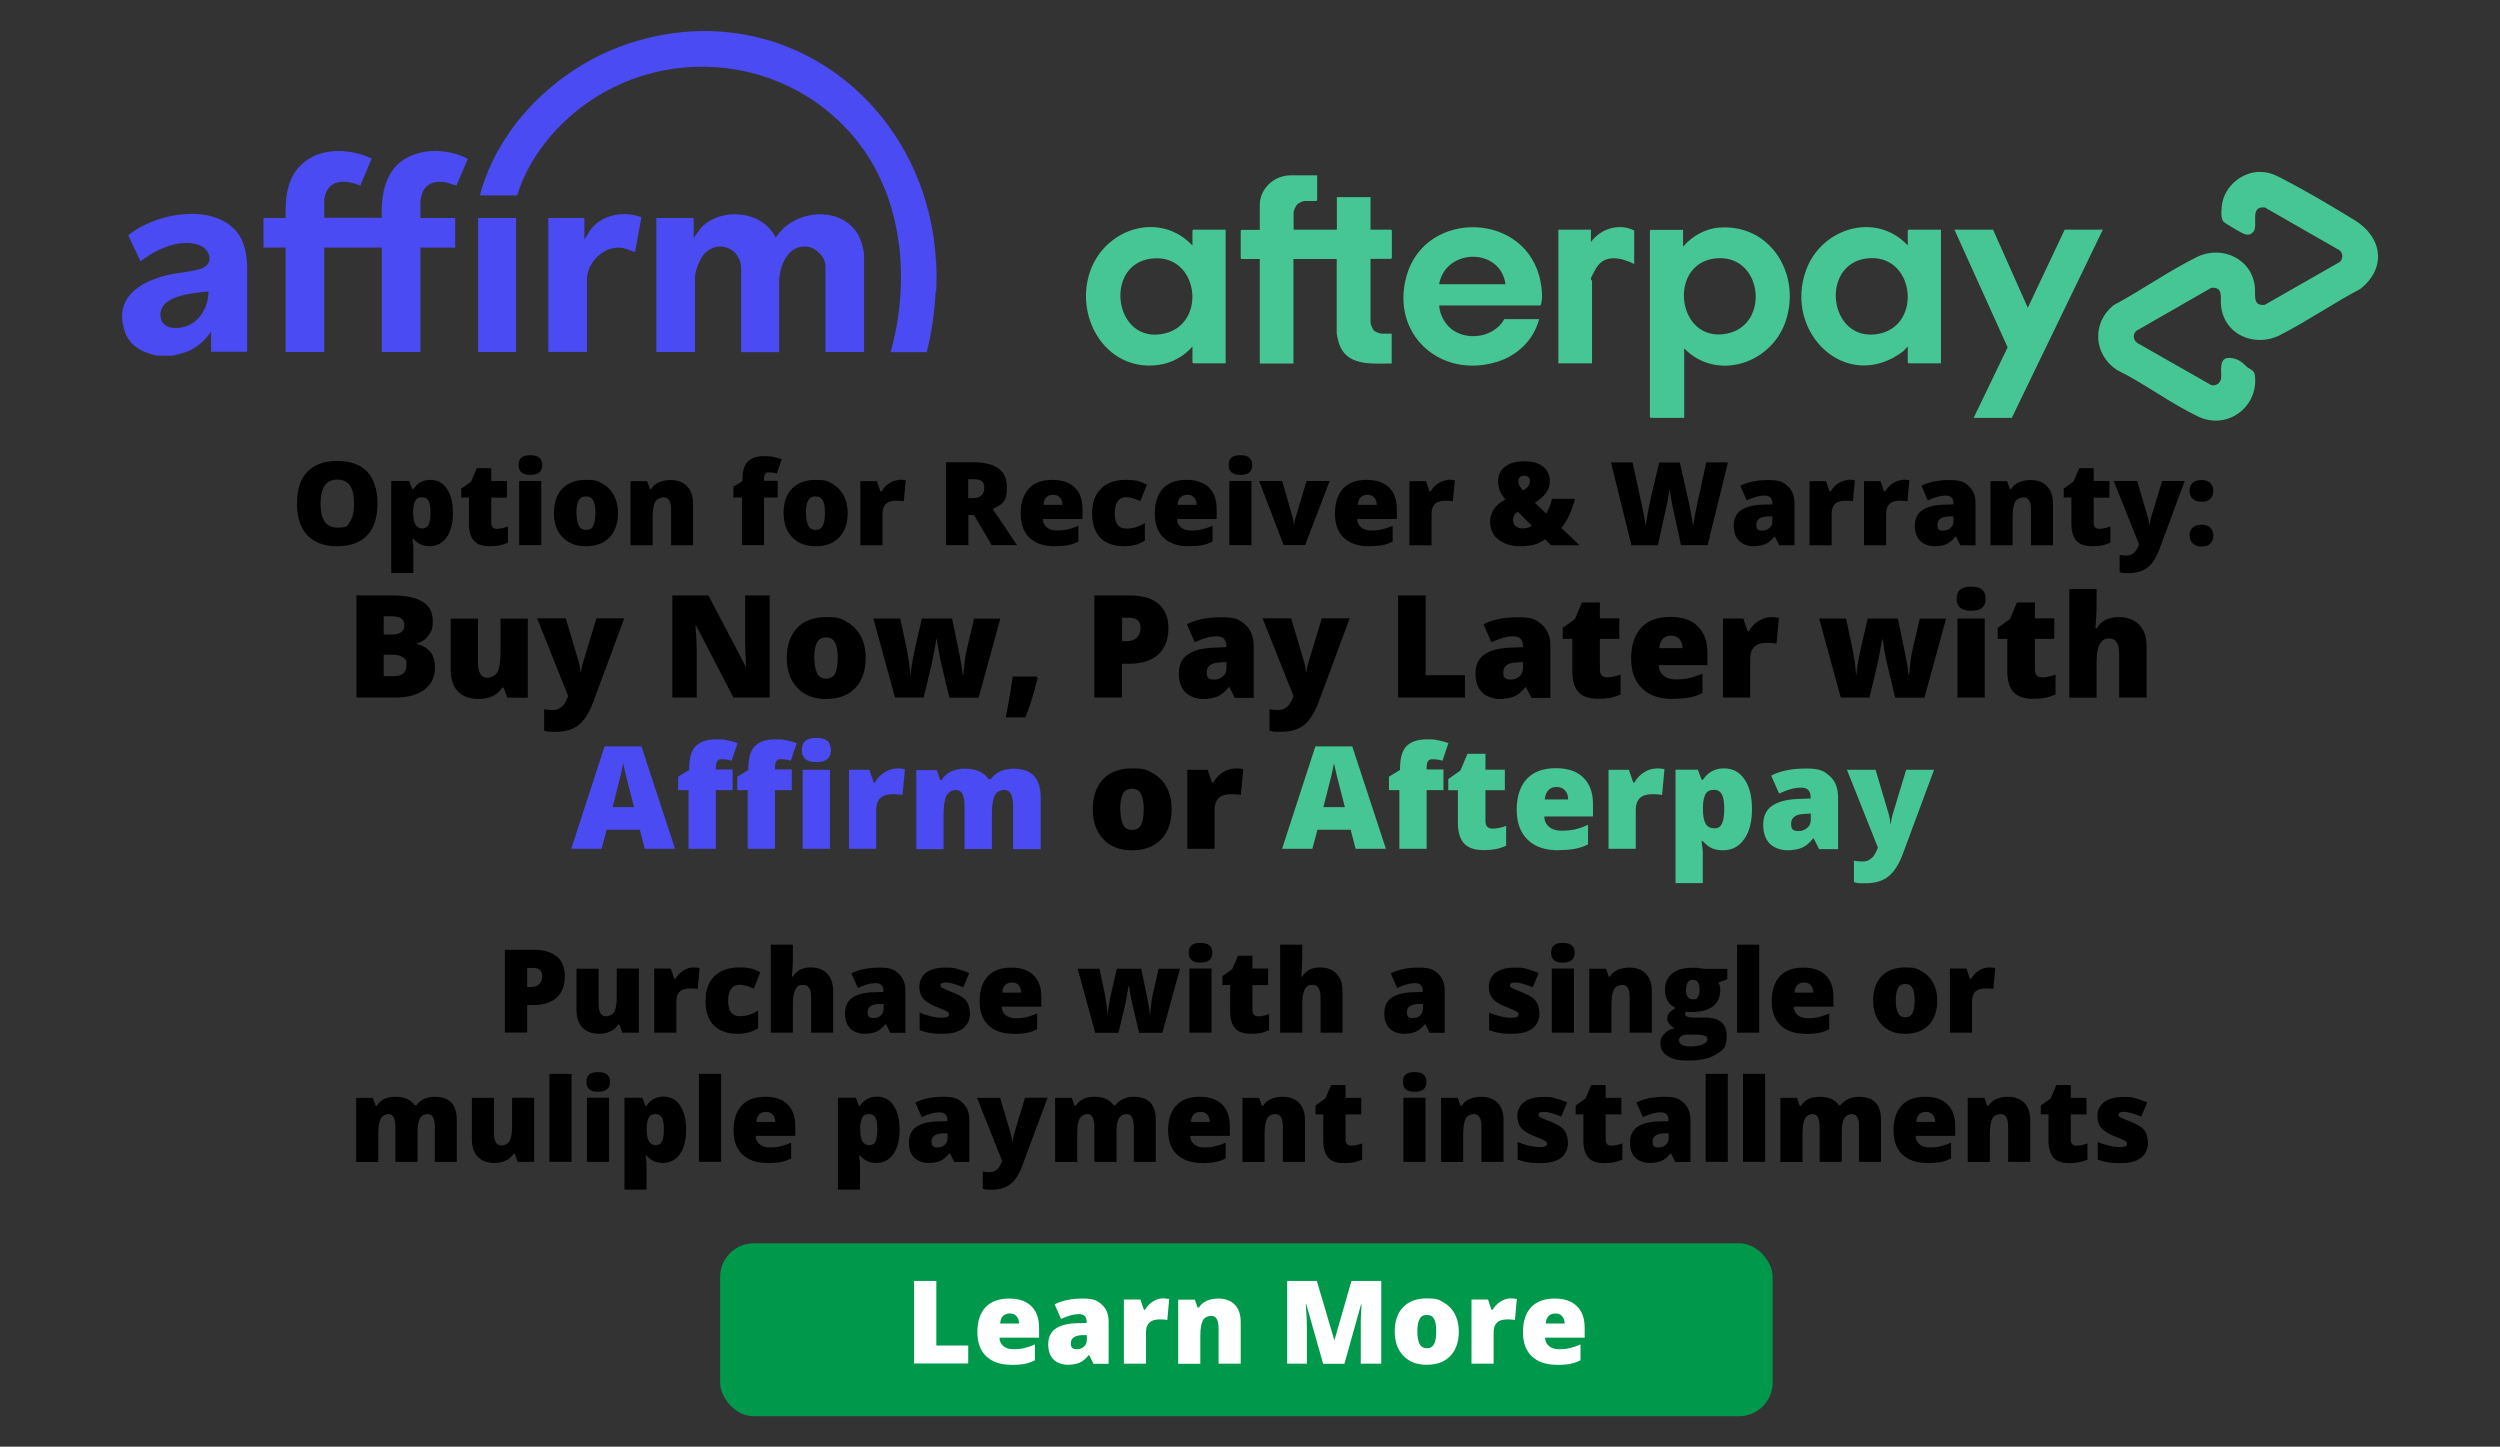 <?xml version="1.0" encoding="UTF-8"?>
<svg id="Commendz_maintenent" xmlns="http://www.w3.org/2000/svg" version="1.1" viewBox="0 0 1559.8 902.6">
  <rect x="0" y="0" width="1559.8" height="902.6" fill="#333333" stroke="none"/>
  <!-- Generator: Adobe Illustrator 29.7.0, SVG Export Plug-In . SVG Version: 2.1.1 Build 14)  -->
  <defs>
    <style>
      .st0 {
        fill: #47c695;
      }

      .st1 {
        fill: #4b4bf3;
      }

      .st2 {
        fill: #00984a;
      }

      .st3 {
        fill: #fff;
      }
    </style>
  </defs>
  <g id="lOFkSW">
    <g>
      <path class="st1" d="M584.1,163.7c.3,5.6.3,12.6,0,18.1,0,0-.4.4-.4,1-.7,12.5-2.4,24.8-5.5,36.9h-22.5c12.9-46.4,7.5-100.7-25.7-137.4-51.5-56.9-141.9-53.5-189.5,6.3-7.7,9.7-14.3,21.4-17.8,33.3h-23.3c12-45.1,51.1-81.8,95.2-95.5,96.1-30,184.5,39.9,189.4,137.3Z"/>
      <path class="st1" d="M98.1,222c-9.6-2.2-17.6-6.2-20.6-16.3-6.1-20.3,10-29.9,26.9-34.1,5.8-1.4,18.7-2.3,22.9-4.8,6.1-3.6,3.3-11.2-2.4-13.6-11.9-5-27.9,2.4-37.2,9.9l-7.7-16.3c15.9-13,47.7-19.6,64.5-5.4,7.5,6.3,9.3,15.2,9.7,24.6v53.5h-22.5v-12.6c-4,5.9-9.3,10.5-16.1,12.9l-7.6,2.1h-9.9ZM130.1,181.8c-9,1.1-30.7,2.2-30,15.2.5,9,11.3,8.7,17.5,6,8-3.5,12.5-12.8,12.5-21.2Z"/>
      <path class="st1" d="M178.2,136c-.1-7,0-13.9,2.1-20.6,7.1-22.4,32.6-25.5,51.6-16.5l-7.1,16.9c-7.6-3.3-18.3-4.5-21.6,5-.2.6-.9,3-.9,3.5v11.6h35.9c-.2-9.5.4-19,5.2-27.3,9.5-16.4,33-17.7,48.5-9.5l-7.1,16.6c-2.8-.6-5.6-1.9-8.5-2.2-5.6-.5-10.8,1.3-12.8,6.9-.2.6-1.2,4-1.2,4.4v11.2h21.7v18.5h-21.7v65.1h-24.1v-65.1h-35.9v65.1h-24.1v-65.1h-13.8v-18.5h13.8Z"/>
      <path class="st1" d="M432.9,148.3l4.7-6.5c13-12.8,38.2-10.4,46.4,6.5,12.6-20.1,48-20.4,54.1,5.1.3,1.2,1,4.3,1,5.3v60.9h-24.1v-53.8c0-5.5-5.9-11.3-11.4-11.9-12.1-1.3-17.2,11.8-17.5,21.8v44h-23.7v-52.3c0-12.2-13.8-18.1-22.5-9.5-3.2,3.1-6.3,11-6.3,15.4v46.3h-24.1v-83.6h23.3v12.2Z"/>
      <path class="st1" d="M364.6,149.5l3.4-5.5c7-10.2,21.1-12.6,32.2-8.5l-4,21.8c-3.6-1.2-6.5-2.8-10.5-2.8-10.2,0-19.5,9.9-19.5,19.9v45.2h-24.1v-83.6h22.5v13.4Z"/>
      <rect class="st1" x="298.3" y="136" width="23.7" height="83.6"/>
    </g>
  </g>
  <g id="nGEZld">
    <g>
      <path class="st0" d="M1409.4,107.3c5.4-.2,9.5,1.5,14.1,3.9,14.7,7.6,31.3,17.4,45.5,26.1,17.5,10.7,20.2,30,3.6,43-16.8,8.9-33,20-49.9,28.7-16,8.2-35.5-.3-37-18.8-.4-4.8,1.5-11.4-6.1-10.6l-46.5,26.7c-2.7,2.1-2.2,5.8.4,7.7l46,26.2c2.9,1,5.9-1.2,6.3-4.1.5-4-1.9-13,5.1-12.8s9.7,4.9,11.5,6c2.2,1.4,4.1,2,4.5,5,2.3,19.7-17.3,34.2-35.4,25.6-17-8-33.6-20.7-50.6-29-14.7-9.6-15.9-29.3-2.3-40.4,17.3-9.3,34.5-21.4,52-30.1,15.8-7.8,34.9,1.2,36.3,19.2.4,4.8-1.5,11.4,6.1,10.6l46.9-26.8c2.1-2,2-5.5-.3-7.3l-46.6-26.7c-9.8-.9-3.8,11.1-7,15.1-1.8,2.2-3.8,2.3-6.2,1.3-1.5-.6-11.7-6.5-12.5-7.5-2-2.2-1.3-8.1-.9-11,1.8-11.2,12.1-19.8,23.4-20.1Z"/>
      <path class="st0" d="M821.8,109.3v15.6l-.5.5h-7.4c-1,0-4,1.4-4.7,2.3s-2.1,3.5-2.1,4.6v11h27v-20.3h21v20.3h12.8l.5.5v17.2l-.5.5h-12.8v39.8c0,1.1,1.3,4,2.1,4.9s3.8,2,5,2h6.1v18.6c-12.7,0-28.7,1.9-33.1-13.3-.4-1.2-1.2-4.7-1.2-5.8v-46.1h-27v65.2h-21v-65.2h-11.4l-.5-.5v-17.2l.5-.5h11.4v-15.6c0-10.2,9.1-18.4,19.1-18.4h16.7Z"/>
      <path class="st0" d="M1050.8,217.2v43.5h-20.9l-.5-.5v-116.3l.5-.5h20.2v10.5c5.5-6.5,13.9-11.3,22.6-11.9,32.8-2.4,51.8,30.6,40.9,59.8-9.6,25.5-42.8,36-62.8,15.6ZM1070.4,161.2c-30.1,3.1-24.3,52.9,6.8,47,27.6-5.2,22.7-50-6.8-47Z"/>
      <path class="st0" d="M744,153.1v-9.3l.5-.5h20.2v83.4h-20.2l-.5-.5v-10c-5.4,6.2-13,10.4-21.3,11.5-33.4,4.5-53.6-31.5-41.7-60.6,10.4-25.3,43.2-34.9,62.9-14ZM718.7,161.3c-30.6,3.3-23.7,54.5,8.2,46.7,26.4-6.4,21-49.9-8.2-46.7Z"/>
      <path class="st0" d="M1190.3,153.1v-9.3l.5-.5h20.2v83.4h-20.2l-.5-.5v-10l-3,3.1c-35.4,26.4-74.7-11.9-60.4-50.9,9.6-26.1,43.3-36.6,63.4-15.3ZM1165,161.2c-30,3.4-24,53,7.1,47.1,27.7-5.3,22.5-50.4-7.1-47.1Z"/>
      <path class="st0" d="M897.9,190.6c.5,6.4,4.1,12.8,9.7,16.1,10.2,6,25.1,3,31-7.6h21.7c-3.3,12.9-13.5,22.7-26.1,26.6-35.7,11.1-67.1-17.5-56.5-54,12.1-41.5,75.2-39.6,83.5,4.1.8,4.5,1.6,10.6,0,14.8h-63.3ZM939.3,177.3c-3.1-23-37.4-22.6-41.4,0h41.4Z"/>
      <polygon class="st0" points="1243.5 143.3 1265.2 192 1288.2 143.3 1312 143.3 1255.2 260.7 1231.4 260.7 1252.6 216.7 1219.4 143.3 1243.5 143.3"/>
      <path class="st0" d="M1019.6,164.7c-7.9-3.9-18.5-6.5-23.8,2.7s-2.5,6.1-2.5,8.3v51h-21v-83.4h20.3v7.7c6.1-8.4,17.6-11.9,27-7.2v20.9Z"/>
    </g>
  </g>
  <g>
    <path d="M235.5,314.2c0,8.7-2.1,15.3-6.4,19.8-4.3,4.5-10.5,6.8-18.7,6.8s-14.3-2.3-18.6-6.8c-4.3-4.5-6.5-11.2-6.5-19.9s2.1-15.2,6.4-19.7c4.3-4.5,10.5-6.8,18.7-6.8s14.4,2.2,18.7,6.7c4.2,4.5,6.4,11.1,6.4,19.8ZM200,314.2c0,10,3.5,15,10.4,15s6.2-1.2,7.9-3.6c1.7-2.4,2.6-6.2,2.6-11.3s-.9-9-2.6-11.4c-1.7-2.5-4.3-3.7-7.8-3.7-7,0-10.5,5-10.5,15.1Z"/>
    <path d="M268.1,340.8c-2,0-3.8-.3-5.4-1-1.6-.7-3.2-1.9-4.8-3.6h-.6c.4,2.8.6,4.5.6,5.2v16.1h-13.8v-57.4h11.2l1.9,5.1h.6c2.6-3.9,6.1-5.8,10.6-5.8s7.9,1.8,10.4,5.5c2.5,3.7,3.8,8.7,3.8,15.1s-1.3,11.5-3.9,15.2c-2.6,3.7-6.2,5.6-10.7,5.6ZM263.4,310.2c-2,0-3.4.7-4.3,2.2-.8,1.4-1.3,3.6-1.3,6.4v1.1c0,3.4.5,5.9,1.4,7.5.9,1.5,2.4,2.3,4.3,2.3s3-.8,3.9-2.3c.8-1.5,1.2-4,1.2-7.5s-.4-5.9-1.2-7.4c-.8-1.5-2.1-2.2-4-2.2Z"/>
    <path d="M310.2,329.9c1.9,0,4.1-.5,6.7-1.4v10.1c-1.9.8-3.6,1.4-5.3,1.7-1.7.3-3.7.5-5.9.5-4.6,0-8-1.1-10-3.4-2-2.3-3.1-5.8-3.1-10.5v-16.5h-4.8v-5.6l6.1-4.3,3.6-8.4h9v8h9.8v10.4h-9.8v15.6c0,2.6,1.2,3.9,3.7,3.9Z"/>
    <path d="M323.6,290.1c0-2.1.6-3.6,1.7-4.6,1.2-1,3-1.5,5.6-1.5s4.4.5,5.6,1.6c1.2,1,1.8,2.6,1.8,4.6,0,4.1-2.5,6.1-7.4,6.1s-7.3-2-7.3-6.1ZM337.7,340.1h-13.8v-40h13.8v40Z"/>
    <path d="M385.6,320c0,6.5-1.8,11.7-5.3,15.3-3.5,3.7-8.4,5.5-14.8,5.5s-10.9-1.9-14.5-5.6c-3.6-3.7-5.4-8.8-5.4-15.2s1.8-11.6,5.3-15.2c3.5-3.6,8.5-5.4,14.8-5.4s7.4.8,10.4,2.5c3,1.7,5.3,4.1,7,7.2,1.6,3.1,2.5,6.8,2.5,10.9ZM359.7,320c0,3.4.5,6.1,1.4,7.9s2.5,2.7,4.6,2.7,3.7-.9,4.5-2.7,1.3-4.4,1.3-7.9-.4-6-1.3-7.7c-.9-1.7-2.4-2.6-4.6-2.6s-3.6.9-4.6,2.6c-.9,1.7-1.4,4.3-1.4,7.8Z"/>
    <path d="M418.7,340.1v-21.8c0-2.7-.4-4.7-1.1-6-.8-1.4-2-2-3.7-2s-4,.9-5.1,2.8c-1,1.9-1.6,5.1-1.6,9.6v17.5h-13.8v-40h10.4l1.7,4.9h.8c1.2-1.9,2.8-3.3,4.9-4.2,2.1-.9,4.5-1.4,7.2-1.4,4.4,0,7.9,1.3,10.3,3.9,2.5,2.6,3.7,6.2,3.7,10.8v26h-13.8Z"/>
    <path d="M485.2,310.4h-8.5v29.7h-13.8v-29.7h-5.3v-6.8l5.6-3.4v-.7c0-5.3,1.1-9.1,3.2-11.4,2.2-2.3,5.6-3.5,10.4-3.5s3.6.1,5.2.4c1.6.3,3.5.8,5.7,1.5l-3,8.9c-1.7-.5-3.4-.7-5-.7s-1.8.3-2.3,1c-.5.6-.7,1.7-.7,3.2v1.1h8.5v10.4Z"/>
    <path d="M528.9,320c0,6.5-1.8,11.7-5.3,15.3-3.5,3.7-8.4,5.5-14.8,5.5s-10.9-1.9-14.5-5.6c-3.6-3.7-5.4-8.8-5.4-15.2s1.8-11.6,5.3-15.2c3.5-3.6,8.5-5.4,14.8-5.4s7.4.8,10.4,2.5c3,1.7,5.3,4.1,7,7.2,1.6,3.1,2.5,6.8,2.5,10.9ZM502.9,320c0,3.4.5,6.1,1.4,7.9.9,1.8,2.5,2.7,4.6,2.7s3.7-.9,4.5-2.7c.9-1.8,1.3-4.4,1.3-7.9s-.4-6-1.3-7.7c-.9-1.7-2.4-2.6-4.6-2.6s-3.6.9-4.6,2.6c-.9,1.7-1.4,4.3-1.4,7.8Z"/>
    <path d="M560.9,299.3c1.2,0,2.3,0,3.4.3h.8c0,.1-1.2,13.2-1.2,13.2-1.1-.3-2.7-.4-4.7-.4-3,0-5.2.7-6.6,2.1-1.4,1.4-2,3.4-2,6v19.7h-13.8v-40h10.3l2.2,6.4h.7c1.2-2.1,2.8-3.8,4.8-5.1,2.1-1.3,4.1-2,6.2-2Z"/>
    <path d="M604.2,321.3v18.8h-14v-51.7h16.9c14,0,21.1,5.1,21.1,15.3s-2.9,10.6-8.8,13.9l15.1,22.5h-15.8l-11-18.8h-3.5ZM604.2,310.8h2.6c4.9,0,7.3-2.2,7.3-6.5s-2.4-5.3-7.2-5.3h-2.8v11.8Z"/>
    <path d="M657.8,340.8c-6.7,0-11.8-1.8-15.5-5.3-3.7-3.5-5.5-8.6-5.5-15.1s1.7-11.9,5.1-15.6c3.4-3.6,8.3-5.4,14.6-5.4s10.7,1.6,14,4.7c3.3,3.1,4.9,7.7,4.9,13.6v6.1h-24.7c0,2.2.9,4,2.5,5.3,1.5,1.3,3.6,1.9,6.3,1.9s4.7-.2,6.7-.7c2-.5,4.2-1.2,6.6-2.3v9.9c-2.2,1.1-4.4,1.9-6.7,2.3-2.3.4-5.1.6-8.3.6ZM657,308.7c-1.6,0-3,.5-4.1,1.5-1.1,1-1.7,2.6-1.9,4.8h11.9c0-1.9-.6-3.5-1.6-4.6-1-1.2-2.5-1.7-4.2-1.7Z"/>
    <path d="M701.4,340.8c-6.5,0-11.5-1.8-14.9-5.3-3.4-3.5-5.1-8.6-5.1-15.2s1.8-11.8,5.5-15.4c3.7-3.7,8.8-5.5,15.6-5.5s9,1,13.1,3l-4.1,10.2c-1.7-.7-3.2-1.3-4.6-1.7-1.4-.4-2.9-.7-4.4-.7-2.2,0-4,.9-5.2,2.6-1.2,1.7-1.8,4.2-1.8,7.4,0,6.4,2.4,9.6,7.1,9.6s7.9-1.2,11.7-3.5v11c-3.6,2.4-7.8,3.5-12.8,3.5Z"/>
    <path d="M741.5,340.8c-6.7,0-11.8-1.8-15.5-5.3-3.7-3.5-5.5-8.6-5.5-15.1s1.7-11.9,5.1-15.6c3.4-3.6,8.3-5.4,14.6-5.4s10.7,1.6,14,4.7c3.3,3.1,4.9,7.7,4.9,13.6v6.1h-24.7c0,2.2.9,4,2.5,5.3,1.5,1.3,3.6,1.9,6.3,1.9s4.7-.2,6.7-.7c2-.5,4.2-1.2,6.6-2.3v9.9c-2.2,1.1-4.4,1.9-6.7,2.3-2.3.4-5.1.6-8.3.6ZM740.7,308.7c-1.6,0-3,.5-4.1,1.5-1.1,1-1.7,2.6-1.9,4.8h11.9c0-1.9-.6-3.5-1.6-4.6-1-1.2-2.5-1.7-4.2-1.7Z"/>
    <path d="M766.6,290.1c0-2.1.6-3.6,1.7-4.6,1.2-1,3-1.5,5.6-1.5s4.4.5,5.6,1.6c1.2,1,1.8,2.6,1.8,4.6,0,4.1-2.5,6.1-7.4,6.1s-7.3-2-7.3-6.1ZM780.8,340.1h-13.8v-40h13.8v40Z"/>
    <path d="M800.9,340.1l-15.3-40h14.4l6.8,23.7c0,.1,0,.3.1.6,0,.3.1.6.2,1,0,.4.1.8.2,1.2,0,.4,0,.8,0,1.2h.2c0-1.2.2-2.6.6-4l7.1-23.7h14.4l-15.3,40h-13.7Z"/>
    <path d="M853.9,340.8c-6.7,0-11.8-1.8-15.5-5.3-3.7-3.5-5.5-8.6-5.5-15.1s1.7-11.9,5.1-15.6c3.4-3.6,8.3-5.4,14.6-5.4s10.7,1.6,14,4.7c3.3,3.1,4.9,7.7,4.9,13.6v6.1h-24.7c0,2.2.9,4,2.5,5.3,1.5,1.3,3.6,1.9,6.3,1.9s4.7-.2,6.7-.7c2-.5,4.2-1.2,6.6-2.3v9.9c-2.2,1.1-4.4,1.9-6.7,2.3-2.3.4-5.1.6-8.3.6ZM853.1,308.7c-1.6,0-3,.5-4.1,1.5-1.1,1-1.7,2.6-1.9,4.8h11.9c0-1.9-.6-3.5-1.6-4.6-1-1.2-2.5-1.7-4.2-1.7Z"/>
    <path d="M903.5,299.3c1.2,0,2.3,0,3.4.3h.8c0,.1-1.2,13.2-1.2,13.2-1.1-.3-2.7-.4-4.7-.4-3,0-5.2.7-6.6,2.1-1.4,1.4-2,3.4-2,6v19.7h-13.8v-40h10.3l2.2,6.4h.7c1.2-2.1,2.8-3.8,4.8-5.1,2.1-1.3,4.1-2,6.2-2Z"/>
    <path d="M967.6,340.1l-3.5-3.6c-2.1,1.3-3.9,2.3-5.2,2.8-1.4.5-2.9.9-4.6,1.1-1.7.3-3.6.4-5.8.4-3.7,0-7-.6-9.9-1.9-2.9-1.3-5.1-3-6.6-5.3-1.5-2.3-2.3-4.9-2.3-7.8,0-6.2,3.2-10.9,9.6-14.2-1.5-1.6-2.6-3.4-3.4-5.2-.8-1.8-1.2-3.9-1.2-6.3,0-3.8,1.5-6.8,4.4-9,2.9-2.2,6.9-3.3,12-3.3s8.8,1.1,11.6,3.3c2.8,2.2,4.2,5.2,4.2,9s-.7,5-2.2,7.3c-1.5,2.2-3.9,4.3-7.1,6.3l7,6.7c1.8-2.7,3-5.8,3.7-9.2h14.3c-.7,3.3-1.8,6.5-3.3,9.8-1.5,3.3-3.2,6.1-5.1,8.4l11.3,10.8h-17.9ZM944.1,324.7c0,1.5.5,2.7,1.6,3.6,1.1.9,2.5,1.4,4.2,1.4s2.5-.2,3.5-.5c1-.4,1.8-.8,2.3-1.2l-8.8-8.9c-1.9,1.4-2.9,3.3-2.9,5.6ZM954.5,300.1c0-1.2-.3-2-1-2.5-.7-.5-1.5-.8-2.5-.8s-1.9.3-2.6.9c-.7.6-1.1,1.5-1.1,2.8s1,3.6,3.1,5.5c1.3-.8,2.4-1.7,3.1-2.7.7-1,1.1-2.1,1.1-3.2Z"/>
    <path d="M1065.3,340.1h-16.5l-4.9-22.5c-.2-.9-.6-2.8-1.1-5.6-.5-2.8-.9-5.1-1.1-7-.2,1.5-.5,3.4-.9,5.7-.4,2.3-.8,4.4-1.3,6.3-.4,1.9-2.1,9.6-5.1,23.2h-16.5l-12.8-51.7h13.5l5.6,25.9c1.3,5.7,2.1,10.3,2.6,13.7.3-2.4.9-5.7,1.6-9.8.8-4.1,1.5-7.5,2.2-10.2l4.6-19.5h12.9l4.4,19.5c.8,3.1,1.5,6.7,2.3,10.8.8,4.1,1.3,7.2,1.6,9.2.3-2.6,1.1-7.1,2.5-13.6l5.7-26h13.5l-12.7,51.7Z"/>
    <path d="M1110,340.1l-2.6-5.3h-.3c-1.9,2.3-3.8,3.9-5.7,4.7-1.9.8-4.4,1.3-7.5,1.3s-6.7-1.1-8.9-3.4c-2.2-2.3-3.3-5.4-3.3-9.5s1.5-7.4,4.5-9.5c3-2.1,7.3-3.3,12.9-3.5l6.7-.2v-.6c0-3.3-1.6-4.9-4.9-4.9s-6.6,1-11.1,3l-4-9.1c4.7-2.4,10.6-3.6,17.7-3.6s9.1,1.3,11.9,3.8c2.8,2.5,4.2,6.1,4.2,10.7v26.2h-9.6ZM1099.7,331c1.7,0,3.1-.5,4.3-1.6,1.2-1.1,1.8-2.4,1.8-4.1v-3.1h-3.2c-4.5.3-6.8,2-6.8,5.2s1.3,3.7,3.9,3.7Z"/>
    <path d="M1153.1,299.3c1.2,0,2.3,0,3.4.3h.8c0,.1-1.2,13.2-1.2,13.2-1.1-.3-2.7-.4-4.7-.4-3,0-5.2.7-6.6,2.1-1.4,1.4-2,3.4-2,6v19.7h-13.8v-40h10.3l2.2,6.4h.7c1.2-2.1,2.8-3.8,4.8-5.1,2.1-1.3,4.1-2,6.2-2Z"/>
    <path d="M1187.1,299.3c1.2,0,2.3,0,3.4.3h.8c0,.1-1.2,13.2-1.2,13.2-1.1-.3-2.7-.4-4.7-.4-3,0-5.2.7-6.6,2.1-1.4,1.4-2,3.4-2,6v19.7h-13.8v-40h10.3l2.2,6.4h.7c1.2-2.1,2.8-3.8,4.8-5.1,2.1-1.3,4.1-2,6.2-2Z"/>
    <path d="M1223,340.1l-2.6-5.3h-.3c-1.9,2.3-3.8,3.9-5.7,4.7-1.9.8-4.4,1.3-7.5,1.3s-6.7-1.1-8.9-3.4c-2.2-2.3-3.3-5.4-3.3-9.5s1.5-7.4,4.5-9.5c3-2.1,7.3-3.3,12.9-3.5l6.7-.2v-.6c0-3.3-1.6-4.9-4.9-4.9s-6.6,1-11.1,3l-4-9.1c4.7-2.4,10.6-3.6,17.7-3.6s9.1,1.3,11.9,3.8c2.8,2.5,4.2,6.1,4.2,10.7v26.2h-9.6ZM1212.7,331c1.7,0,3.1-.5,4.3-1.6,1.2-1.1,1.8-2.4,1.8-4.1v-3.1h-3.2c-4.5.3-6.8,2-6.8,5.2s1.3,3.7,3.9,3.7Z"/>
    <path d="M1267.2,340.1v-21.8c0-2.7-.4-4.7-1.1-6-.8-1.4-2-2-3.7-2s-4,.9-5.1,2.8c-1,1.9-1.6,5.1-1.6,9.6v17.5h-13.8v-40h10.4l1.7,4.9h.8c1.2-1.9,2.8-3.3,4.9-4.2,2.1-.9,4.5-1.4,7.2-1.4,4.4,0,7.9,1.3,10.3,3.9,2.5,2.6,3.7,6.2,3.7,10.8v26h-13.8Z"/>
    <path d="M1310,329.9c1.9,0,4.1-.5,6.7-1.4v10.1c-1.9.8-3.6,1.4-5.3,1.7-1.7.3-3.7.5-5.9.5-4.6,0-8-1.1-10-3.4-2-2.3-3.1-5.8-3.1-10.5v-16.5h-4.8v-5.6l6.1-4.3,3.6-8.4h9v8h9.8v10.4h-9.8v15.6c0,2.6,1.2,3.9,3.7,3.9Z"/>
    <path d="M1318.8,300.1h14.6l6.8,23c.3,1.2.6,2.6.7,4.3h.3c.2-1.6.5-3,.8-4.3l7-23h14.1l-15.8,42.6c-2,5.4-4.5,9.2-7.5,11.5-3,2.2-6.8,3.4-11.6,3.4s-3.7-.2-5.7-.6v-10.8c1.2.3,2.7.4,4.3.4s2.3-.2,3.2-.7c.9-.5,1.7-1.1,2.4-2,.7-.9,1.4-2.3,2.2-4.2l-15.8-39.5Z"/>
    <path d="M1366.1,306.3c0-2.1.6-3.8,1.9-5,1.3-1.2,3.2-1.8,5.6-1.8s4.1.6,5.4,1.8c1.2,1.2,1.9,2.8,1.9,5s-.6,3.8-1.9,5c-1.3,1.2-3.1,1.8-5.3,1.8s-4.3-.6-5.6-1.8c-1.3-1.2-2-2.9-2-5ZM1366.1,334.2c0-2.2.6-3.8,1.9-5,1.3-1.2,3.1-1.8,5.6-1.8s4.1.6,5.4,1.8c1.2,1.2,1.9,2.8,1.9,5s-.6,3.8-1.9,5c-1.3,1.2-3.1,1.8-5.3,1.8s-4.2-.6-5.5-1.8c-1.3-1.2-2-2.8-2-5Z"/>
  </g>
  <g>
    <path d="M222.2,371.5h22.2c8.7,0,15.1,1.3,19.3,3.9,4.2,2.6,6.3,6.6,6.3,12s-.9,6.6-2.7,9.1c-1.8,2.5-4.2,4.2-7.2,4.9v.4c3.9,1,6.8,2.8,8.6,5.2,1.8,2.4,2.7,5.6,2.7,9.5,0,5.8-2.2,10.3-6.5,13.7-4.3,3.3-10.3,5-17.7,5h-24.8v-63.7ZM239.4,395.9h5.2c2.5,0,4.4-.5,5.7-1.5,1.4-1,2-2.5,2-4.5,0-3.6-2.7-5.4-8.1-5.4h-4.8v11.4ZM239.4,408.5v13.4h6.1c5.4,0,8.1-2.3,8.1-6.8s-.7-3.7-2.2-4.9c-1.4-1.1-3.5-1.7-6.3-1.7h-5.7Z"/>
    <path d="M316.4,435.2l-2.1-6.1h-1c-1.4,2.3-3.4,4-5.9,5.2-2.5,1.2-5.5,1.8-9,1.8-5.4,0-9.7-1.6-12.7-4.7-3-3.2-4.5-7.6-4.5-13.3v-32.1h17v27c0,3.2.5,5.7,1.4,7.3.9,1.7,2.4,2.5,4.5,2.5s5-1.2,6.3-3.5c1.2-2.3,1.9-6.2,1.9-11.7v-21.6h17v49.3h-12.8Z"/>
    <path d="M335.1,385.8h17.9l8.4,28.3c.4,1.5.7,3.3.8,5.4h.3c.2-2,.6-3.8,1-5.3l8.6-28.4h17.4l-19.5,52.5c-2.5,6.7-5.6,11.4-9.2,14.2-3.6,2.8-8.4,4.1-14.3,4.1s-4.6-.2-7-.7v-13.4c1.5.3,3.3.5,5.3.5s2.8-.3,4-.9c1.1-.6,2.1-1.4,3-2.5.8-1.1,1.7-2.8,2.7-5.2l-19.4-48.7Z"/>
    <path d="M480.2,435.2h-22.6l-23.3-44.9h-.4c.6,7.1.8,12.4.8,16.2v28.7h-15.2v-63.7h22.5l23.2,44.3h.3c-.4-6.4-.6-11.6-.6-15.5v-28.8h15.3v63.7Z"/>
    <path d="M540.1,410.4c0,8.1-2.2,14.4-6.5,18.9-4.3,4.5-10.4,6.8-18.2,6.8s-13.5-2.3-17.9-6.9c-4.4-4.6-6.6-10.9-6.6-18.7s2.2-14.3,6.5-18.8c4.3-4.5,10.4-6.7,18.3-6.7s9.1,1,12.8,3.1c3.7,2.1,6.6,5,8.6,8.9,2,3.8,3,8.3,3,13.5ZM508.1,410.4c0,4.2.6,7.5,1.7,9.7,1.1,2.2,3,3.3,5.7,3.3s4.5-1.1,5.6-3.3,1.6-5.5,1.6-9.7-.6-7.4-1.7-9.5c-1.1-2.1-3-3.2-5.7-3.2s-4.5,1.1-5.6,3.2c-1.1,2.1-1.7,5.3-1.7,9.6Z"/>
    <path d="M592.3,435.2l-5.6-23.5-1.3-7.1-.9-5.7h-.3c-1.4,8.1-2.4,13.3-2.9,15.4l-5,20.9h-17.9l-13.5-49.3h16.8l4,18.9c1.3,6.5,2,11.9,2.2,16.2h.3c0-2.7.9-7.8,2.4-15.2l4.6-19.9h18.8l4.2,20.2c1.3,6.4,2.2,11.4,2.5,15h.3c.2-2.2.5-5,.9-8.3.4-3.3.9-5.9,1.4-7.9l4.4-18.9h16.4l-13.5,49.3h-18.2Z"/>
    <path d="M646.8,422.2l.6,1c-2.8,11.1-5.4,19.2-7.7,24.4h-12.2c.8-4,1.7-8.5,2.5-13.5.9-5,1.4-9,1.8-12h14.9Z"/>
    <path d="M729,391.8c0,7.1-2.1,12.6-6.3,16.5-4.2,3.9-10.2,5.8-17.9,5.8h-4.8v21.1h-17.2v-63.7h22c8,0,14.1,1.8,18.1,5.3,4,3.5,6.1,8.5,6.1,15ZM700,400h3.1c2.6,0,4.6-.7,6.2-2.2,1.5-1.5,2.3-3.5,2.3-6,0-4.3-2.4-6.4-7.1-6.4h-4.4v14.6Z"/>
    <path d="M770.3,435.2l-3.3-6.5h-.3c-2.3,2.8-4.6,4.8-7,5.8-2.4,1-5.5,1.6-9.2,1.6s-8.3-1.4-11-4.2c-2.7-2.8-4-6.7-4-11.8s1.8-9.2,5.5-11.7c3.7-2.6,9-4,15.9-4.3l8.2-.3v-.7c0-4.1-2-6.1-6-6.1s-8.2,1.2-13.7,3.7l-4.9-11.2c5.7-3,13-4.4,21.8-4.4s11.2,1.6,14.7,4.7c3.5,3.1,5.2,7.5,5.2,13.2v32.4h-11.8ZM757.7,424c2.1,0,3.8-.7,5.3-2,1.5-1.3,2.2-3,2.2-5.1v-3.8l-3.9.2c-5.6.2-8.4,2.3-8.4,6.2s1.6,4.5,4.8,4.5Z"/>
    <path d="M787.7,385.8h17.9l8.4,28.3c.4,1.5.7,3.3.8,5.4h.3c.2-2,.6-3.8,1-5.3l8.6-28.4h17.4l-19.5,52.5c-2.5,6.7-5.6,11.4-9.2,14.2-3.6,2.8-8.4,4.1-14.3,4.1s-4.6-.2-7-.7v-13.4c1.5.3,3.3.5,5.3.5s2.8-.3,4-.9c1.1-.6,2.1-1.4,3-2.5.8-1.1,1.7-2.8,2.7-5.2l-19.4-48.7Z"/>
    <path d="M872.3,435.2v-63.7h17.2v49.8h24.5v13.9h-41.7Z"/>
    <path d="M955.4,435.2l-3.3-6.5h-.3c-2.3,2.8-4.6,4.8-7,5.8-2.4,1-5.5,1.6-9.2,1.6s-8.3-1.4-11-4.2c-2.7-2.8-4-6.7-4-11.8s1.8-9.2,5.5-11.7c3.7-2.6,9-4,15.9-4.3l8.2-.3v-.7c0-4.1-2-6.1-6-6.1s-8.2,1.2-13.7,3.7l-4.9-11.2c5.7-3,13-4.4,21.8-4.4s11.2,1.6,14.7,4.7c3.5,3.1,5.2,7.5,5.2,13.2v32.4h-11.8ZM942.7,424c2.1,0,3.8-.7,5.3-2,1.5-1.3,2.2-3,2.2-5.1v-3.8l-3.9.2c-5.6.2-8.4,2.3-8.4,6.2s1.6,4.5,4.8,4.5Z"/>
    <path d="M1002.9,422.6c2.3,0,5-.6,8.2-1.7v12.4c-2.3,1-4.5,1.7-6.6,2.1-2.1.4-4.5.6-7.3.6-5.7,0-9.8-1.4-12.4-4.2-2.5-2.8-3.8-7.1-3.8-12.9v-20.3h-6v-6.9l7.6-5.4,4.4-10.4h11.2v9.9h12.1v12.8h-12.1v19.2c0,3.2,1.5,4.8,4.6,4.8Z"/>
    <path d="M1043.6,436.1c-8.2,0-14.6-2.2-19.1-6.6-4.5-4.4-6.8-10.6-6.8-18.7s2.1-14.7,6.3-19.2c4.2-4.5,10.2-6.7,18-6.7s13.2,1.9,17.2,5.8c4.1,3.9,6.1,9.5,6.1,16.7v7.6h-30.4c.1,2.8,1.1,4.9,3,6.5,1.9,1.6,4.5,2.4,7.8,2.4s5.7-.3,8.3-.8c2.5-.6,5.2-1.5,8.2-2.9v12.2c-2.7,1.4-5.4,2.3-8.3,2.8-2.8.5-6.2.8-10.2.8ZM1042.6,396.6c-2,0-3.7.6-5,1.9-1.4,1.3-2.1,3.2-2.4,5.9h14.6c0-2.4-.7-4.3-2-5.7-1.3-1.4-3-2.1-5.2-2.1Z"/>
    <path d="M1104.7,385c1.5,0,2.9.1,4.2.3l1,.2-1.5,16.1c-1.4-.3-3.3-.5-5.8-.5-3.7,0-6.4.8-8.1,2.5-1.7,1.7-2.5,4.1-2.5,7.3v24.3h-17v-49.3h12.7l2.7,7.9h.8c1.4-2.6,3.4-4.7,5.9-6.3,2.5-1.6,5.1-2.4,7.7-2.4Z"/>
    <path d="M1182.4,435.2l-5.6-23.5-1.3-7.1-.9-5.7h-.3c-1.4,8.1-2.4,13.3-2.9,15.4l-5,20.9h-17.9l-13.5-49.3h16.8l4,18.9c1.3,6.5,2,11.9,2.2,16.2h.3c0-2.7.9-7.8,2.4-15.2l4.6-19.9h18.8l4.2,20.2c1.3,6.4,2.2,11.4,2.5,15h.3c.2-2.2.5-5,.9-8.3.4-3.3.9-5.9,1.4-7.9l4.4-18.9h16.4l-13.5,49.3h-18.2Z"/>
    <path d="M1220.8,373.6c0-2.6.7-4.5,2.1-5.7,1.4-1.2,3.7-1.9,6.9-1.9s5.5.6,6.9,1.9c1.5,1.3,2.2,3.2,2.2,5.7,0,5-3,7.5-9.1,7.5s-9-2.5-9-7.5ZM1238.3,435.2h-17v-49.3h17v49.3Z"/>
    <path d="M1274.3,422.6c2.3,0,5-.6,8.2-1.7v12.4c-2.3,1-4.5,1.7-6.6,2.1-2.1.4-4.5.6-7.3.6-5.7,0-9.8-1.4-12.4-4.2-2.5-2.8-3.8-7.1-3.8-12.9v-20.3h-6v-6.9l7.6-5.4,4.4-10.4h11.2v9.9h12.1v12.8h-12.1v19.2c0,3.2,1.5,4.8,4.6,4.8Z"/>
    <path d="M1322.2,435.2v-26.9c0-6.6-2-9.9-5.9-9.9s-4.8,1.2-6.2,3.5c-1.3,2.3-2,6.2-2,11.7v21.7h-17v-67.8h17v9.6c0,4.4-.2,9.3-.7,14.9h.8c1.6-2.6,3.6-4.4,5.8-5.4,2.2-1,4.8-1.6,7.8-1.6,5.5,0,9.8,1.6,12.9,4.8,3.1,3.2,4.6,7.6,4.6,13.3v32.1h-17.1Z"/>
    <path class="st1" d="M402.3,529.6l-3.1-11.9h-20.7l-3.2,11.9h-18.9l20.8-63.9h23l21,63.9h-18.8ZM395.6,503.6l-2.7-10.5c-.6-2.3-1.4-5.3-2.3-9-.9-3.7-1.5-6.3-1.8-7.9-.3,1.5-.8,3.9-1.5,7.3-.8,3.4-2.5,10.1-5.1,20.1h13.5Z"/>
    <path class="st1" d="M457.1,493h-10.5v36.6h-17v-36.6h-6.5v-8.4l6.9-4.2v-.8c0-6.5,1.3-11.2,4-14s6.9-4.3,12.8-4.3,4.4.2,6.4.5c2,.3,4.4,1,7,1.8l-3.7,11c-2.1-.6-4.1-.9-6.1-.9s-2.3.4-2.9,1.2c-.6.8-.9,2.1-.9,3.9v1.3h10.5v12.8ZM494,493h-10.5v36.6h-17v-36.6h-6.5v-8.4l6.9-4.2v-.8c0-6.5,1.3-11.2,4-14,2.7-2.8,6.9-4.3,12.8-4.3s4.4.2,6.4.5c2,.3,4.4,1,7,1.8l-3.7,11c-2.1-.6-4.1-.9-6.1-.9s-2.3.4-2.9,1.2c-.6.8-.9,2.1-.9,3.9v1.3h10.5v12.8ZM500.3,468c0-2.6.7-4.5,2.1-5.7,1.4-1.2,3.7-1.9,6.9-1.9s5.5.6,6.9,1.9c1.5,1.3,2.2,3.2,2.2,5.7,0,5-3,7.5-9.1,7.5s-9-2.5-9-7.5ZM517.8,529.6h-17v-49.3h17v49.3Z"/>
    <path class="st1" d="M559.4,479.4c1.5,0,2.9.1,4.2.3l1,.2-1.5,16.1c-1.4-.3-3.3-.5-5.8-.5-3.7,0-6.4.8-8.1,2.5-1.7,1.7-2.5,4.1-2.5,7.3v24.3h-17v-49.3h12.7l2.7,7.9h.8c1.4-2.6,3.4-4.7,5.9-6.3,2.5-1.6,5.1-2.4,7.7-2.4Z"/>
    <path class="st1" d="M632.1,529.6v-26.8c0-3.3-.5-5.8-1.4-7.5-.9-1.7-2.4-2.5-4.3-2.5s-4.5,1.1-5.7,3.4c-1.2,2.2-1.8,5.7-1.8,10.5v23h-17.1v-26.8c0-3.3-.4-5.8-1.3-7.5-.9-1.7-2.3-2.5-4.2-2.5s-4.6,1.2-5.8,3.6c-1.2,2.4-1.8,6.3-1.8,11.7v21.6h-17v-49.3h12.8l2.1,6.1h1c1.3-2.3,3.2-4,5.7-5.2s5.3-1.8,8.5-1.8c7.1,0,12.1,2.2,15,6.5h1.4c1.4-2,3.3-3.6,5.8-4.8,2.5-1.1,5.2-1.7,8.2-1.7,5.8,0,10.1,1.5,12.9,4.5,2.8,3,4.2,7.5,4.2,13.6v32.1h-17Z"/>
    <path d="M731,504.8c0,8.1-2.2,14.4-6.5,18.9-4.3,4.5-10.4,6.8-18.2,6.8s-13.5-2.3-17.9-6.9c-4.4-4.6-6.6-10.9-6.6-18.7s2.2-14.3,6.5-18.8c4.3-4.5,10.4-6.7,18.3-6.7s9.1,1,12.8,3.1c3.7,2.1,6.6,5,8.6,8.9,2,3.8,3,8.3,3,13.5ZM699,504.8c0,4.2.6,7.5,1.7,9.7,1.1,2.2,3,3.3,5.7,3.3s4.5-1.1,5.6-3.3c1.1-2.2,1.6-5.5,1.6-9.7s-.6-7.4-1.7-9.5c-1.1-2.1-3-3.2-5.7-3.2s-4.5,1.1-5.6,3.2c-1.1,2.1-1.7,5.3-1.7,9.6Z"/>
    <path d="M770.5,479.4c1.5,0,2.9.1,4.2.3l1,.2-1.5,16.1c-1.4-.3-3.3-.5-5.8-.5-3.7,0-6.4.8-8.1,2.5-1.7,1.7-2.5,4.1-2.5,7.3v24.3h-17v-49.3h12.7l2.7,7.9h.8c1.4-2.6,3.4-4.7,5.9-6.3,2.5-1.6,5.1-2.4,7.7-2.4Z"/>
    <path class="st0" d="M845.8,529.6l-3.1-11.9h-20.7l-3.2,11.9h-18.9l20.8-63.9h23l21,63.9h-18.8ZM839.1,503.6l-2.7-10.5c-.6-2.3-1.4-5.3-2.3-9-.9-3.7-1.5-6.3-1.8-7.9-.3,1.5-.8,3.9-1.5,7.3-.8,3.4-2.5,10.1-5.1,20.1h13.5Z"/>
    <path class="st0" d="M900.6,493h-10.5v36.6h-17v-36.6h-6.5v-8.4l6.9-4.2v-.8c0-6.5,1.3-11.2,4-14,2.7-2.8,6.9-4.3,12.8-4.3s4.4.2,6.4.5c2,.3,4.4,1,7,1.8l-3.7,11c-2.1-.6-4.1-.9-6.1-.9s-2.3.4-2.9,1.2c-.6.8-.9,2.1-.9,3.9v1.3h10.5v12.8Z"/>
    <path class="st0" d="M931.5,517c2.3,0,5-.6,8.2-1.7v12.4c-2.3,1-4.5,1.7-6.6,2.1-2.1.4-4.5.6-7.3.6-5.7,0-9.8-1.4-12.4-4.2-2.5-2.8-3.8-7.1-3.8-12.9v-20.3h-6v-6.9l7.6-5.4,4.4-10.4h11.2v9.9h12.1v12.8h-12.1v19.2c0,3.2,1.5,4.8,4.6,4.8Z"/>
    <path class="st0" d="M972.2,530.5c-8.2,0-14.6-2.2-19.1-6.6-4.5-4.4-6.8-10.6-6.8-18.7s2.1-14.7,6.3-19.2c4.2-4.5,10.2-6.7,18-6.7s13.2,1.9,17.2,5.8c4.1,3.9,6.1,9.5,6.1,16.7v7.6h-30.4c.1,2.8,1.1,4.9,3,6.5,1.9,1.6,4.5,2.4,7.8,2.4s5.7-.3,8.3-.8c2.5-.6,5.2-1.5,8.2-2.9v12.2c-2.7,1.4-5.4,2.3-8.3,2.8-2.8.5-6.2.8-10.2.8ZM971.2,491c-2,0-3.7.6-5,1.9-1.4,1.3-2.1,3.2-2.4,5.9h14.6c0-2.4-.7-4.3-2-5.7-1.3-1.4-3-2.1-5.2-2.1Z"/>
    <path class="st0" d="M1033.3,479.4c1.5,0,2.9.1,4.2.3l1,.2-1.5,16.1c-1.4-.3-3.3-.5-5.8-.5-3.7,0-6.4.8-8.1,2.5-1.7,1.7-2.5,4.1-2.5,7.3v24.3h-17v-49.3h12.7l2.7,7.9h.8c1.4-2.6,3.4-4.7,5.9-6.3,2.5-1.6,5.1-2.4,7.7-2.4Z"/>
    <path class="st0" d="M1075,530.5c-2.5,0-4.7-.4-6.7-1.2-2-.8-3.9-2.3-5.9-4.5h-.8c.5,3.5.8,5.6.8,6.4v19.8h-17v-70.8h13.9l2.4,6.3h.8c3.2-4.8,7.5-7.1,13.1-7.1s9.7,2.3,12.8,6.8c3.1,4.5,4.7,10.7,4.7,18.6s-1.6,14.2-4.9,18.8c-3.2,4.6-7.6,6.9-13.2,6.9ZM1069.3,492.8c-2.5,0-4.2.9-5.2,2.7-1,1.8-1.5,4.4-1.6,7.9v1.4c0,4.2.6,7.3,1.7,9.2,1.1,1.9,2.9,2.8,5.4,2.8s3.8-.9,4.7-2.8c1-1.9,1.5-5,1.5-9.3s-.5-7.3-1.5-9.1c-1-1.8-2.6-2.8-4.9-2.8Z"/>
    <path class="st0" d="M1134.9,529.6l-3.3-6.5h-.3c-2.3,2.8-4.6,4.8-7,5.8-2.4,1-5.5,1.6-9.2,1.6s-8.3-1.4-11-4.2c-2.7-2.8-4-6.7-4-11.8s1.8-9.2,5.5-11.7c3.7-2.6,9-4,15.9-4.3l8.2-.3v-.7c0-4.1-2-6.1-6-6.1s-8.2,1.2-13.7,3.7l-4.9-11.2c5.7-3,13-4.4,21.8-4.4s11.2,1.6,14.7,4.7c3.5,3.1,5.2,7.5,5.2,13.2v32.4h-11.8ZM1122.3,518.5c2.1,0,3.8-.7,5.3-2,1.5-1.3,2.2-3,2.2-5.1v-3.8l-3.9.2c-5.6.2-8.4,2.3-8.4,6.2s1.6,4.5,4.8,4.5Z"/>
    <path class="st0" d="M1152.3,480.3h17.9l8.4,28.3c.4,1.5.7,3.3.8,5.4h.3c.2-2,.6-3.8,1-5.3l8.6-28.4h17.4l-19.5,52.5c-2.5,6.7-5.6,11.4-9.2,14.2-3.6,2.8-8.4,4.1-14.3,4.1s-4.6-.2-7-.7v-13.4c1.5.3,3.3.5,5.3.5s2.8-.3,4-.9c1.1-.6,2.1-1.4,3-2.5.8-1.1,1.7-2.8,2.7-5.2l-19.4-48.7Z"/>
  </g>
  <g>
    <path d="M352.4,609.1c0,5.8-1.7,10.2-5.1,13.3-3.4,3.1-8.2,4.7-14.5,4.7h-3.9v17.1h-13.9v-51.6h17.8c6.5,0,11.4,1.4,14.7,4.3,3.3,2.8,4.9,6.9,4.9,12.1ZM328.9,615.8h2.5c2.1,0,3.8-.6,5-1.8,1.2-1.2,1.9-2.8,1.9-4.9,0-3.5-1.9-5.2-5.8-5.2h-3.6v11.8Z"/>
    <path d="M388.2,644.3l-1.7-5h-.8c-1.2,1.8-2.8,3.2-4.8,4.2-2.1,1-4.5,1.5-7.2,1.5-4.4,0-7.8-1.3-10.3-3.8-2.4-2.6-3.7-6.2-3.7-10.8v-26h13.8v21.8c0,2.6.4,4.6,1.1,5.9.7,1.3,2,2,3.6,2s4.1-.9,5.1-2.8c1-1.9,1.5-5,1.5-9.5v-17.5h13.8v40h-10.4Z"/>
    <path d="M432.3,603.6c1.2,0,2.3,0,3.4.3h.8c0,.1-1.2,13.2-1.2,13.2-1.1-.3-2.7-.4-4.7-.4-3,0-5.2.7-6.6,2.1-1.4,1.4-2,3.4-2,5.9v19.6h-13.8v-40h10.3l2.2,6.4h.7c1.2-2.1,2.8-3.8,4.8-5.1,2.1-1.3,4.1-2,6.2-2Z"/>
    <path d="M460.2,645c-6.5,0-11.5-1.8-14.9-5.3-3.4-3.5-5.1-8.6-5.1-15.2s1.8-11.8,5.5-15.4c3.6-3.6,8.8-5.5,15.6-5.5s9,1,13.1,3l-4.1,10.2c-1.7-.7-3.2-1.3-4.6-1.7-1.4-.4-2.9-.7-4.4-.7-2.2,0-4,.9-5.2,2.6-1.2,1.7-1.8,4.2-1.8,7.4,0,6.4,2.4,9.6,7.1,9.6s7.9-1.2,11.6-3.5v11c-3.6,2.4-7.8,3.5-12.8,3.5Z"/>
    <path d="M506.1,644.3v-21.8c0-5.4-1.6-8-4.8-8s-3.9.9-5,2.8c-1.1,1.9-1.6,5-1.6,9.4v17.6h-13.8v-54.9h13.8v7.8c0,3.5-.2,7.5-.6,12.1h.6c1.3-2.1,2.9-3.5,4.7-4.4,1.8-.8,3.9-1.3,6.3-1.3,4.5,0,7.9,1.3,10.4,3.9,2.5,2.6,3.7,6.2,3.7,10.8v26h-13.9Z"/>
    <path d="M555.4,644.3l-2.6-5.3h-.3c-1.9,2.3-3.8,3.9-5.7,4.7-1.9.8-4.4,1.3-7.5,1.3s-6.7-1.1-8.9-3.4c-2.2-2.3-3.2-5.4-3.2-9.5s1.5-7.4,4.4-9.5c3-2.1,7.3-3.3,12.9-3.5l6.7-.2v-.6c0-3.3-1.6-4.9-4.9-4.9s-6.6,1-11.1,3l-4-9.1c4.7-2.4,10.5-3.6,17.6-3.6s9.1,1.3,11.9,3.8c2.8,2.5,4.2,6.1,4.2,10.7v26.2h-9.6ZM545.2,635.2c1.7,0,3.1-.5,4.3-1.6,1.2-1.1,1.8-2.4,1.8-4.1v-3.1h-3.2c-4.5.3-6.8,2-6.8,5.1s1.3,3.7,3.9,3.7Z"/>
    <path d="M605.2,632c0,4.3-1.5,7.5-4.4,9.7-2.9,2.2-7.1,3.3-12.6,3.3s-5.5-.2-7.7-.5-4.4-.9-6.7-1.7v-11c2.1.9,4.5,1.7,7,2.3,2.6.6,4.8.9,6.8.9,3,0,4.5-.7,4.5-2s-.4-1.3-1.3-1.9c-.8-.6-3.3-1.6-7.3-3.2-3.7-1.5-6.2-3.2-7.7-5.1-1.5-1.9-2.2-4.3-2.2-7.3s1.4-6.6,4.3-8.7c2.9-2.1,6.9-3.1,12.2-3.1s5.1.3,7.4.9c2.3.6,4.7,1.4,7.2,2.5l-3.7,8.9c-1.8-.8-3.8-1.5-5.8-2.1-2-.6-3.7-.9-5-.9-2.3,0-3.4.6-3.4,1.7s.4,1.3,1.2,1.7c.8.5,3.1,1.5,6.8,2.9,2.8,1.2,4.9,2.3,6.3,3.4,1.4,1.1,2.4,2.4,3,3.9.6,1.5,1,3.3,1,5.4Z"/>
    <path d="M632.2,645c-6.7,0-11.8-1.8-15.5-5.3-3.7-3.5-5.5-8.6-5.5-15.1s1.7-11.9,5.1-15.5c3.4-3.6,8.3-5.4,14.6-5.4s10.7,1.6,13.9,4.7c3.3,3.1,4.9,7.7,4.9,13.6v6.1h-24.7c0,2.2.9,4,2.5,5.3,1.5,1.3,3.6,1.9,6.3,1.9s4.6-.2,6.7-.7c2-.5,4.2-1.2,6.6-2.3v9.9c-2.2,1.1-4.4,1.9-6.7,2.3-2.3.4-5.1.6-8.3.6ZM631.3,613c-1.6,0-3,.5-4.1,1.5-1.1,1-1.7,2.6-1.9,4.8h11.8c0-1.9-.6-3.5-1.6-4.6-1-1.2-2.5-1.7-4.2-1.7Z"/>
    <path d="M710.7,644.3l-4.5-19-1.1-5.7-.7-4.6h-.2c-1.2,6.6-1.9,10.7-2.3,12.4l-4.1,17h-14.5l-10.9-40h13.6l3.2,15.3c1,5.3,1.6,9.6,1.8,13.1h.2c0-2.2.7-6.3,1.9-12.3l3.7-16.1h15.2l3.4,16.3c1.1,5.2,1.8,9.2,2,12.1h.2c.1-1.8.4-4,.7-6.7.3-2.7.7-4.8,1.1-6.4l3.5-15.3h13.3l-11,40h-14.7Z"/>
    <path d="M741.7,594.4c0-2.1.6-3.6,1.7-4.6,1.2-1,3-1.5,5.6-1.5s4.4.5,5.6,1.6c1.2,1,1.8,2.6,1.8,4.6,0,4-2.5,6.1-7.4,6.1s-7.3-2-7.3-6.1ZM755.9,644.3h-13.8v-40h13.8v40Z"/>
    <path d="M785.1,634.1c1.9,0,4.1-.5,6.7-1.4v10.1c-1.9.8-3.6,1.4-5.3,1.7-1.7.3-3.6.5-5.9.5-4.6,0-8-1.1-10-3.4-2-2.3-3.1-5.8-3.1-10.5v-16.5h-4.8v-5.6l6.1-4.3,3.6-8.4h9v8h9.8v10.3h-9.8v15.6c0,2.6,1.2,3.9,3.7,3.9Z"/>
    <path d="M823.9,644.3v-21.8c0-5.4-1.6-8-4.8-8s-3.9.9-5,2.8c-1.1,1.9-1.6,5-1.6,9.4v17.6h-13.8v-54.9h13.8v7.8c0,3.5-.2,7.5-.6,12.1h.6c1.3-2.1,2.9-3.5,4.7-4.4,1.8-.8,3.9-1.3,6.3-1.3,4.5,0,7.9,1.3,10.4,3.9,2.5,2.6,3.7,6.2,3.7,10.8v26h-13.9Z"/>
    <path d="M891.9,644.3l-2.6-5.3h-.3c-1.9,2.3-3.8,3.9-5.7,4.7-1.9.8-4.4,1.3-7.5,1.3s-6.7-1.1-8.9-3.4c-2.2-2.3-3.2-5.4-3.2-9.5s1.5-7.4,4.4-9.5c3-2.1,7.3-3.3,12.9-3.5l6.7-.2v-.6c0-3.3-1.6-4.9-4.9-4.9s-6.6,1-11.1,3l-4-9.1c4.7-2.4,10.5-3.6,17.6-3.6s9.1,1.3,11.9,3.8c2.8,2.5,4.2,6.1,4.2,10.7v26.2h-9.6ZM881.7,635.2c1.7,0,3.1-.5,4.3-1.6,1.2-1.1,1.8-2.4,1.8-4.1v-3.1h-3.2c-4.5.3-6.8,2-6.8,5.1s1.3,3.7,3.9,3.7Z"/>
    <path d="M960.5,632c0,4.3-1.5,7.5-4.4,9.7-2.9,2.2-7.1,3.3-12.6,3.3s-5.5-.2-7.7-.5-4.4-.9-6.7-1.7v-11c2.1.9,4.5,1.7,7,2.3,2.6.6,4.8.9,6.8.9,3,0,4.5-.7,4.5-2s-.4-1.3-1.3-1.9c-.8-.6-3.3-1.6-7.3-3.2-3.7-1.5-6.2-3.2-7.7-5.1-1.5-1.9-2.2-4.3-2.2-7.3s1.4-6.6,4.3-8.7c2.9-2.1,6.9-3.1,12.2-3.1s5.1.3,7.4.9c2.3.6,4.7,1.4,7.2,2.5l-3.7,8.9c-1.8-.8-3.8-1.5-5.8-2.1-2-.6-3.7-.9-5-.9-2.3,0-3.4.6-3.4,1.7s.4,1.3,1.2,1.7c.8.5,3.1,1.5,6.8,2.9,2.8,1.2,4.9,2.3,6.3,3.4,1.4,1.1,2.4,2.4,3,3.9.6,1.5,1,3.3,1,5.4Z"/>
    <path d="M967.8,594.4c0-2.1.6-3.6,1.7-4.6,1.2-1,3-1.5,5.6-1.5s4.4.5,5.6,1.6c1.2,1,1.8,2.6,1.8,4.6,0,4-2.5,6.1-7.4,6.1s-7.3-2-7.3-6.1ZM982,644.3h-13.8v-40h13.8v40Z"/>
    <path d="M1016.8,644.3v-21.8c0-2.7-.4-4.7-1.1-6-.8-1.4-2-2-3.7-2s-4,.9-5,2.8c-1,1.9-1.6,5-1.6,9.6v17.5h-13.8v-40h10.4l1.7,4.9h.8c1.2-1.9,2.8-3.3,4.9-4.2,2.1-.9,4.5-1.4,7.2-1.4,4.4,0,7.9,1.3,10.3,3.8,2.5,2.6,3.7,6.2,3.7,10.8v26h-13.8Z"/>
    <path d="M1077.7,604.3v6.7l-5.5,2c.8,1.4,1.1,3,1.1,4.8,0,4.3-1.5,7.6-4.5,10-3,2.4-7.5,3.6-13.5,3.6s-2.7,0-3.5-.3c-.3.6-.5,1.2-.5,1.7s.6,1.2,1.7,1.6c1.1.4,2.6.5,4.3.5h6.6c9,0,13.4,3.8,13.4,11.3s-2.1,8.7-6.2,11.4c-4.1,2.7-10,4.1-17.5,4.1s-10-.9-13.1-2.8c-3.1-1.9-4.6-4.6-4.6-8.2s3-7.9,8.9-9.2c-1.2-.5-2.3-1.4-3.2-2.5-.9-1.2-1.4-2.3-1.4-3.4s.3-2.3,1-3.3c.7-1,2.1-2.1,4.3-3.4-2.1-.9-3.7-2.4-4.9-4.3-1.2-2-1.8-4.3-1.8-7.1,0-4.3,1.5-7.7,4.4-10.1s7.2-3.6,12.7-3.6,2,0,3.8.2c1.8.2,3.1.3,3.9.5h13.9ZM1047.6,649.2c0,1.1.6,2,1.8,2.7,1.2.7,2.9,1,4.9,1,3.3,0,6-.4,8-1.3,2-.8,3-1.9,3-3.2s-.6-1.8-1.8-2.2c-1.2-.4-3-.7-5.3-.7h-5.4c-1.5,0-2.7.3-3.8,1-1,.7-1.5,1.5-1.5,2.6ZM1051.9,617.4c0,4.1,1.4,6.1,4.3,6.1s2.3-.5,3.1-1.5c.7-1,1.1-2.5,1.1-4.5,0-4.1-1.4-6.2-4.1-6.2s-4.3,2-4.3,6.1Z"/>
    <path d="M1097.6,644.3h-13.8v-54.9h13.8v54.9Z"/>
    <path d="M1126.4,645c-6.7,0-11.8-1.8-15.5-5.3-3.7-3.5-5.5-8.6-5.5-15.1s1.7-11.9,5.1-15.5c3.4-3.6,8.3-5.4,14.6-5.4s10.7,1.6,13.9,4.7c3.3,3.1,4.9,7.7,4.9,13.6v6.1h-24.7c0,2.2.9,4,2.5,5.3,1.5,1.3,3.6,1.9,6.3,1.9s4.6-.2,6.7-.7c2-.5,4.2-1.2,6.6-2.3v9.9c-2.2,1.1-4.4,1.9-6.7,2.3-2.3.4-5.1.6-8.3.6ZM1125.6,613c-1.6,0-3,.5-4.1,1.5-1.1,1-1.7,2.6-1.9,4.8h11.8c0-1.9-.6-3.5-1.6-4.6-1-1.2-2.5-1.7-4.2-1.7Z"/>
    <path d="M1208.7,624.2c0,6.5-1.8,11.6-5.3,15.3-3.5,3.7-8.4,5.5-14.8,5.5s-10.9-1.9-14.5-5.6c-3.6-3.7-5.4-8.8-5.4-15.2s1.8-11.6,5.3-15.2c3.5-3.6,8.4-5.4,14.8-5.4s7.4.8,10.4,2.5c3,1.7,5.3,4.1,7,7.2,1.6,3.1,2.5,6.8,2.5,10.9ZM1182.8,624.2c0,3.4.5,6,1.4,7.8s2.5,2.7,4.6,2.7,3.6-.9,4.5-2.7c.9-1.8,1.3-4.4,1.3-7.8s-.4-6-1.3-7.7c-.9-1.7-2.4-2.6-4.6-2.6s-3.6.9-4.5,2.6c-.9,1.7-1.4,4.3-1.4,7.7Z"/>
    <path d="M1240.7,603.6c1.2,0,2.3,0,3.4.3h.8c0,.1-1.2,13.2-1.2,13.2-1.1-.3-2.7-.4-4.7-.4-3,0-5.2.7-6.6,2.1-1.4,1.4-2,3.4-2,5.9v19.6h-13.8v-40h10.3l2.2,6.4h.7c1.2-2.1,2.8-3.8,4.8-5.1,2.1-1.3,4.1-2,6.2-2Z"/>
    <path d="M271.3,724.9v-21.7c0-2.7-.4-4.7-1.1-6.1-.7-1.4-1.9-2-3.5-2s-3.7.9-4.7,2.7-1.5,4.6-1.5,8.5v18.6h-13.8v-21.7c0-2.7-.4-4.7-1.1-6.1-.7-1.4-1.8-2-3.4-2s-3.7,1-4.7,2.9c-1,1.9-1.5,5.1-1.5,9.5v17.5h-13.8v-40h10.4l1.7,4.9h.8c1.1-1.8,2.6-3.2,4.6-4.2,2-1,4.3-1.4,6.9-1.4,5.8,0,9.8,1.8,12.1,5.3h1.1c1.1-1.6,2.7-2.9,4.7-3.9,2-.9,4.2-1.4,6.6-1.4,4.7,0,8.2,1.2,10.5,3.6,2.3,2.4,3.4,6.1,3.4,11v26h-13.8Z"/>
    <path d="M322.9,724.9l-1.7-5h-.8c-1.2,1.8-2.8,3.2-4.8,4.2-2.1,1-4.5,1.5-7.2,1.5-4.4,0-7.8-1.3-10.3-3.8-2.4-2.6-3.7-6.2-3.7-10.8v-26h13.8v21.8c0,2.6.4,4.6,1.1,5.9.7,1.3,2,2,3.6,2s4.1-.9,5.1-2.8c1-1.9,1.5-5,1.5-9.5v-17.5h13.8v40h-10.4Z"/>
    <path d="M356.6,724.9h-13.8v-54.9h13.8v54.9Z"/>
    <path d="M365.9,675c0-2.1.6-3.6,1.7-4.6,1.2-1,3-1.5,5.6-1.5s4.4.5,5.6,1.6c1.2,1,1.8,2.6,1.8,4.6,0,4-2.5,6.1-7.4,6.1s-7.3-2-7.3-6.1ZM380,724.9h-13.8v-40h13.8v40Z"/>
    <path d="M413.6,725.6c-2,0-3.8-.3-5.4-1-1.6-.7-3.2-1.9-4.8-3.6h-.6c.4,2.8.6,4.5.6,5.2v16h-13.8v-57.3h11.2l1.9,5.1h.6c2.6-3.9,6.1-5.8,10.6-5.8s7.9,1.8,10.4,5.5c2.5,3.7,3.8,8.7,3.8,15.1s-1.3,11.5-3.9,15.2c-2.6,3.7-6.2,5.6-10.7,5.6ZM409,695.1c-2,0-3.4.7-4.2,2.2s-1.3,3.6-1.3,6.4v1.1c0,3.4.5,5.9,1.4,7.4.9,1.5,2.4,2.3,4.3,2.3s3-.8,3.8-2.3c.8-1.5,1.2-4,1.2-7.5s-.4-5.9-1.2-7.4c-.8-1.5-2.1-2.2-4-2.2Z"/>
    <path d="M449.9,724.9h-13.8v-54.9h13.8v54.9Z"/>
    <path d="M478.7,725.6c-6.7,0-11.8-1.8-15.5-5.3-3.7-3.5-5.5-8.6-5.5-15.1s1.7-11.9,5.1-15.5c3.4-3.6,8.3-5.4,14.6-5.4s10.7,1.6,13.9,4.7c3.3,3.1,4.9,7.7,4.9,13.6v6.1h-24.7c0,2.2.9,4,2.5,5.3,1.5,1.3,3.6,1.9,6.3,1.9s4.6-.2,6.7-.7c2-.5,4.2-1.2,6.6-2.3v9.9c-2.2,1.1-4.4,1.9-6.7,2.3-2.3.4-5.1.6-8.3.6ZM477.9,693.7c-1.6,0-3,.5-4.1,1.5-1.1,1-1.7,2.6-1.9,4.8h11.8c0-1.9-.6-3.5-1.6-4.6-1-1.2-2.5-1.7-4.2-1.7Z"/>
    <path d="M546.8,725.6c-2,0-3.8-.3-5.4-1-1.6-.7-3.2-1.9-4.8-3.6h-.6c.4,2.8.6,4.5.6,5.2v16h-13.8v-57.3h11.2l1.9,5.1h.6c2.6-3.9,6.1-5.8,10.6-5.8s7.9,1.8,10.4,5.5c2.5,3.7,3.8,8.7,3.8,15.1s-1.3,11.5-3.9,15.2c-2.6,3.7-6.2,5.6-10.7,5.6ZM542.2,695.1c-2,0-3.4.7-4.2,2.2s-1.3,3.6-1.3,6.4v1.1c0,3.4.5,5.9,1.4,7.4.9,1.5,2.4,2.3,4.3,2.3s3-.8,3.8-2.3c.8-1.5,1.2-4,1.2-7.5s-.4-5.9-1.2-7.4c-.8-1.5-2.1-2.2-4-2.2Z"/>
    <path d="M595.3,724.9l-2.6-5.3h-.3c-1.9,2.3-3.8,3.9-5.7,4.7-1.9.8-4.4,1.3-7.5,1.3s-6.7-1.1-8.9-3.4c-2.2-2.3-3.2-5.4-3.2-9.5s1.5-7.4,4.4-9.5c3-2.1,7.3-3.3,12.9-3.5l6.7-.2v-.6c0-3.3-1.6-4.9-4.9-4.9s-6.6,1-11.1,3l-4-9.1c4.7-2.4,10.5-3.6,17.6-3.6s9.1,1.3,11.9,3.8c2.8,2.5,4.2,6.1,4.2,10.7v26.2h-9.6ZM585.1,715.9c1.7,0,3.1-.5,4.3-1.6,1.2-1.1,1.8-2.4,1.8-4.1v-3.1h-3.2c-4.5.3-6.8,2-6.8,5.1s1.3,3.7,3.9,3.7Z"/>
    <path d="M609.5,685h14.5l6.8,22.9c.3,1.2.6,2.6.7,4.3h.3c.2-1.6.5-3,.8-4.3l6.9-23h14.1l-15.8,42.5c-2,5.4-4.5,9.2-7.5,11.5-3,2.2-6.8,3.4-11.5,3.4s-3.7-.2-5.6-.6v-10.8c1.2.3,2.7.4,4.3.4s2.3-.2,3.2-.7c.9-.5,1.7-1.1,2.4-2,.7-.9,1.4-2.3,2.2-4.2l-15.7-39.4Z"/>
    <path d="M707.4,724.9v-21.7c0-2.7-.4-4.7-1.1-6.1-.7-1.4-1.9-2-3.5-2s-3.7.9-4.7,2.7-1.5,4.6-1.5,8.5v18.6h-13.8v-21.7c0-2.7-.4-4.7-1.1-6.1-.7-1.4-1.8-2-3.4-2s-3.7,1-4.7,2.9c-1,1.9-1.5,5.1-1.5,9.5v17.5h-13.8v-40h10.4l1.7,4.9h.8c1.1-1.8,2.6-3.2,4.6-4.2,2-1,4.3-1.4,6.9-1.4,5.8,0,9.8,1.8,12.1,5.3h1.1c1.1-1.6,2.7-2.9,4.7-3.9,2-.9,4.2-1.4,6.6-1.4,4.7,0,8.2,1.2,10.5,3.6,2.3,2.4,3.4,6.1,3.4,11v26h-13.8Z"/>
    <path d="M749.8,725.6c-6.7,0-11.8-1.8-15.5-5.3-3.7-3.5-5.5-8.6-5.5-15.1s1.7-11.9,5.1-15.5c3.4-3.6,8.3-5.4,14.6-5.4s10.7,1.6,13.9,4.7,4.9,7.7,4.9,13.6v6.1h-24.7c0,2.2.9,4,2.5,5.3,1.5,1.3,3.6,1.9,6.3,1.9s4.6-.2,6.7-.7c2-.5,4.2-1.2,6.6-2.3v9.9c-2.2,1.1-4.4,1.9-6.7,2.3-2.3.4-5.1.6-8.3.6ZM749,693.7c-1.6,0-3,.5-4.1,1.5-1.1,1-1.7,2.6-1.9,4.8h11.8c0-1.9-.6-3.5-1.6-4.6-1-1.2-2.5-1.7-4.2-1.7Z"/>
    <path d="M800.4,724.9v-21.8c0-2.7-.4-4.7-1.1-6-.8-1.4-2-2-3.7-2s-4,.9-5,2.8c-1,1.9-1.6,5-1.6,9.6v17.5h-13.8v-40h10.4l1.7,4.9h.8c1.2-1.9,2.8-3.3,4.9-4.2,2.1-.9,4.5-1.4,7.2-1.4,4.4,0,7.9,1.3,10.3,3.8,2.5,2.6,3.7,6.2,3.7,10.8v26h-13.8Z"/>
    <path d="M843.2,714.8c1.9,0,4.1-.5,6.7-1.4v10.1c-1.9.8-3.6,1.4-5.3,1.7-1.7.3-3.6.5-5.9.5-4.6,0-8-1.1-10-3.4-2-2.3-3.1-5.8-3.1-10.5v-16.5h-4.8v-5.6l6.1-4.3,3.6-8.4h9v8h9.8v10.3h-9.8v15.6c0,2.6,1.2,3.9,3.7,3.9Z"/>
    <path d="M875.3,675c0-2.1.6-3.6,1.7-4.6,1.2-1,3-1.5,5.6-1.5s4.4.5,5.6,1.6c1.2,1,1.8,2.6,1.8,4.6,0,4-2.5,6.1-7.4,6.1s-7.3-2-7.3-6.1ZM889.4,724.9h-13.8v-40h13.8v40Z"/>
    <path d="M924.3,724.9v-21.8c0-2.7-.4-4.7-1.1-6-.8-1.4-2-2-3.7-2s-4,.9-5,2.8c-1,1.9-1.6,5-1.6,9.6v17.5h-13.8v-40h10.4l1.7,4.9h.8c1.2-1.9,2.8-3.3,4.9-4.2,2.1-.9,4.5-1.4,7.2-1.4,4.4,0,7.9,1.3,10.3,3.8,2.5,2.6,3.7,6.2,3.7,10.8v26h-13.8Z"/>
    <path d="M978.3,712.7c0,4.3-1.5,7.5-4.4,9.7-2.9,2.2-7.1,3.3-12.6,3.3s-5.5-.2-7.7-.5c-2.2-.3-4.4-.9-6.7-1.7v-11c2.1.9,4.5,1.7,7,2.3,2.6.6,4.8.9,6.8.9,3,0,4.5-.7,4.5-2s-.4-1.3-1.3-1.9c-.8-.6-3.3-1.6-7.3-3.2-3.7-1.5-6.2-3.2-7.7-5.1-1.5-1.9-2.2-4.3-2.2-7.3s1.4-6.6,4.3-8.7c2.9-2.1,6.9-3.1,12.2-3.1s5.1.3,7.4.9c2.3.6,4.7,1.4,7.2,2.5l-3.7,8.9c-1.8-.8-3.8-1.5-5.8-2.1-2-.6-3.7-.9-5-.9-2.3,0-3.4.6-3.4,1.7s.4,1.3,1.2,1.7c.8.5,3.1,1.5,6.8,2.9,2.8,1.2,4.9,2.3,6.3,3.4,1.4,1.1,2.4,2.4,3,3.9.6,1.5,1,3.3,1,5.4Z"/>
    <path d="M1005.5,714.8c1.9,0,4.1-.5,6.7-1.4v10.1c-1.9.8-3.6,1.4-5.3,1.7-1.7.3-3.6.5-5.9.5-4.6,0-8-1.1-10-3.4-2-2.3-3.1-5.8-3.1-10.5v-16.5h-4.8v-5.6l6.1-4.3,3.6-8.4h9v8h9.8v10.3h-9.8v15.6c0,2.6,1.2,3.9,3.7,3.9Z"/>
    <path d="M1045.2,724.9l-2.6-5.3h-.3c-1.9,2.3-3.8,3.9-5.7,4.7-1.9.8-4.4,1.3-7.5,1.3s-6.7-1.1-8.9-3.4c-2.2-2.3-3.2-5.4-3.2-9.5s1.5-7.4,4.4-9.5c3-2.1,7.3-3.3,12.9-3.5l6.7-.2v-.6c0-3.3-1.6-4.9-4.9-4.9s-6.6,1-11.1,3l-4-9.1c4.7-2.4,10.5-3.6,17.6-3.6s9.1,1.3,11.9,3.8c2.8,2.5,4.2,6.1,4.2,10.7v26.2h-9.6ZM1035,715.9c1.7,0,3.1-.5,4.3-1.6,1.2-1.1,1.8-2.4,1.8-4.1v-3.1h-3.2c-4.5.3-6.8,2-6.8,5.1s1.3,3.7,3.9,3.7Z"/>
    <path d="M1078,724.9h-13.8v-54.9h13.8v54.9Z"/>
    <path d="M1101.3,724.9h-13.8v-54.9h13.8v54.9Z"/>
    <path d="M1159.9,724.9v-21.7c0-2.7-.4-4.7-1.1-6.1-.7-1.4-1.9-2-3.5-2s-3.7.9-4.7,2.7c-1,1.8-1.5,4.6-1.5,8.5v18.6h-13.8v-21.7c0-2.7-.4-4.7-1.1-6.1-.7-1.4-1.8-2-3.4-2s-3.7,1-4.7,2.9c-1,1.9-1.5,5.1-1.5,9.5v17.5h-13.8v-40h10.4l1.7,4.9h.8c1.1-1.8,2.6-3.2,4.6-4.2,2-1,4.3-1.4,6.9-1.4,5.8,0,9.8,1.8,12.1,5.3h1.1c1.1-1.6,2.7-2.9,4.7-3.9,2-.9,4.2-1.4,6.6-1.4,4.7,0,8.2,1.2,10.5,3.6,2.3,2.4,3.4,6.1,3.4,11v26h-13.8Z"/>
    <path d="M1202.4,725.6c-6.7,0-11.8-1.8-15.5-5.3-3.7-3.5-5.5-8.6-5.5-15.1s1.7-11.9,5.1-15.5c3.4-3.6,8.3-5.4,14.6-5.4s10.7,1.6,13.9,4.7,4.9,7.7,4.9,13.6v6.1h-24.7c0,2.2.9,4,2.5,5.3,1.5,1.3,3.6,1.9,6.3,1.9s4.6-.2,6.7-.7c2-.5,4.2-1.2,6.6-2.3v9.9c-2.2,1.1-4.4,1.9-6.7,2.3-2.3.4-5.1.6-8.3.6ZM1201.6,693.7c-1.6,0-3,.5-4.1,1.5-1.1,1-1.7,2.6-1.9,4.8h11.8c0-1.9-.6-3.5-1.6-4.6-1-1.2-2.5-1.7-4.2-1.7Z"/>
    <path d="M1252.9,724.9v-21.8c0-2.7-.4-4.7-1.1-6-.8-1.4-2-2-3.7-2s-4,.9-5,2.8c-1,1.9-1.6,5-1.6,9.6v17.5h-13.8v-40h10.4l1.7,4.9h.8c1.2-1.9,2.8-3.3,4.9-4.2,2.1-.9,4.5-1.4,7.2-1.4,4.4,0,7.9,1.3,10.3,3.8,2.5,2.6,3.7,6.2,3.7,10.8v26h-13.8Z"/>
    <path d="M1295.7,714.8c1.9,0,4.1-.5,6.7-1.4v10.1c-1.9.8-3.6,1.4-5.3,1.7-1.7.3-3.6.5-5.9.5-4.6,0-8-1.1-10-3.4-2-2.3-3.1-5.8-3.1-10.5v-16.5h-4.8v-5.6l6.1-4.3,3.6-8.4h9v8h9.8v10.3h-9.8v15.6c0,2.6,1.2,3.9,3.7,3.9Z"/>
    <path d="M1340.2,712.7c0,4.3-1.5,7.5-4.4,9.7-2.9,2.2-7.1,3.3-12.6,3.3s-5.5-.2-7.7-.5c-2.2-.3-4.4-.9-6.7-1.7v-11c2.1.9,4.5,1.7,7,2.3,2.6.6,4.8.9,6.8.9,3,0,4.5-.7,4.5-2s-.4-1.3-1.3-1.9c-.8-.6-3.3-1.6-7.3-3.2-3.7-1.5-6.2-3.2-7.7-5.1-1.5-1.9-2.2-4.3-2.2-7.3s1.4-6.6,4.3-8.7c2.9-2.1,6.9-3.1,12.2-3.1s5.1.3,7.4.9c2.3.6,4.7,1.4,7.2,2.5l-3.7,8.9c-1.8-.8-3.8-1.5-5.8-2.1-2-.6-3.7-.9-5-.9-2.3,0-3.4.6-3.4,1.7s.4,1.3,1.2,1.7c.8.5,3.1,1.5,6.8,2.9,2.8,1.2,4.9,2.3,6.3,3.4,1.4,1.1,2.4,2.4,3,3.9.6,1.5,1,3.3,1,5.4Z"/>
  </g>
  <g>
    <rect class="st2" x="449.3" y="775.7" width="656.7" height="107.9" rx="21" ry="21"/>
    <g>
      <path class="st3" d="M570.3,850.8v-51.6h13.9v40.3h19.9v11.2h-33.8Z"/>
      <path class="st3" d="M630.8,851.5c-6.7,0-11.8-1.8-15.5-5.3-3.7-3.5-5.5-8.6-5.5-15.1s1.7-11.9,5.1-15.5c3.4-3.6,8.3-5.4,14.6-5.4s10.7,1.6,13.9,4.7c3.3,3.1,4.9,7.7,4.9,13.6v6.1h-24.7c0,2.2.9,4,2.5,5.3,1.5,1.3,3.6,1.9,6.3,1.9s4.6-.2,6.7-.7c2-.5,4.2-1.2,6.6-2.3v9.9c-2.2,1.1-4.4,1.9-6.7,2.3-2.3.4-5.1.6-8.3.6ZM630,819.5c-1.6,0-3,.5-4.1,1.5-1.1,1-1.7,2.6-1.9,4.8h11.8c0-1.9-.6-3.5-1.6-4.6-1-1.2-2.5-1.7-4.2-1.7Z"/>
      <path class="st3" d="M682.2,850.8l-2.6-5.3h-.3c-1.9,2.3-3.8,3.9-5.7,4.7-1.9.8-4.4,1.3-7.5,1.3s-6.7-1.1-8.9-3.4c-2.2-2.3-3.2-5.4-3.2-9.5s1.5-7.4,4.4-9.5c3-2.1,7.3-3.3,12.9-3.5l6.7-.2v-.6c0-3.3-1.6-4.9-4.9-4.9s-6.6,1-11.1,3l-4-9.1c4.7-2.4,10.5-3.6,17.6-3.6s9.1,1.3,11.9,3.8c2.8,2.5,4.2,6.1,4.2,10.7v26.2h-9.6ZM672,841.8c1.7,0,3.1-.5,4.3-1.6,1.2-1.1,1.8-2.4,1.8-4.1v-3.1h-3.2c-4.5.3-6.8,2-6.8,5.1s1.3,3.7,3.9,3.7Z"/>
      <path class="st3" d="M725.3,810.1c1.2,0,2.3,0,3.4.3h.8c0,.1-1.2,13.2-1.2,13.2-1.1-.3-2.7-.4-4.7-.4-3,0-5.2.7-6.6,2.1-1.4,1.4-2,3.4-2,5.9v19.6h-13.8v-40h10.3l2.2,6.4h.7c1.2-2.1,2.8-3.8,4.8-5.1,2.1-1.3,4.1-2,6.2-2Z"/>
      <path class="st3" d="M760.3,850.8v-21.8c0-2.7-.4-4.7-1.1-6-.8-1.4-2-2-3.7-2s-4,.9-5,2.8c-1,1.9-1.6,5-1.6,9.6v17.5h-13.8v-40h10.4l1.7,4.9h.8c1.2-1.9,2.8-3.3,4.9-4.2,2.1-.9,4.5-1.4,7.2-1.4,4.4,0,7.9,1.3,10.3,3.8,2.5,2.6,3.7,6.2,3.7,10.8v26h-13.8Z"/>
      <path class="st3" d="M825.5,850.8l-10.5-37.1h-.3c.5,6.3.7,11.2.7,14.7v22.4h-12.3v-51.6h18.5l10.8,36.6h.3l10.5-36.6h18.6v51.6h-12.8v-22.6c0-1.2,0-2.5,0-3.9s.2-4.9.5-10.5h-.3l-10.4,37.1h-13.3Z"/>
      <path class="st3" d="M910.2,830.7c0,6.5-1.8,11.6-5.3,15.3-3.5,3.7-8.4,5.5-14.8,5.5s-10.9-1.9-14.5-5.6c-3.6-3.7-5.4-8.8-5.4-15.2s1.8-11.6,5.3-15.2c3.5-3.6,8.4-5.4,14.8-5.4s7.4.8,10.4,2.5c3,1.7,5.3,4.1,7,7.2,1.6,3.1,2.5,6.8,2.5,10.9ZM884.3,830.7c0,3.4.5,6,1.4,7.8s2.5,2.7,4.6,2.7,3.6-.9,4.5-2.7c.9-1.8,1.3-4.4,1.3-7.8s-.4-6-1.3-7.7c-.9-1.7-2.4-2.6-4.6-2.6s-3.6.9-4.5,2.6c-.9,1.7-1.4,4.3-1.4,7.7Z"/>
      <path class="st3" d="M942.2,810.1c1.2,0,2.3,0,3.4.3h.8c0,.1-1.2,13.2-1.2,13.2-1.1-.3-2.7-.4-4.7-.4-3,0-5.2.7-6.6,2.1-1.4,1.4-2,3.4-2,5.9v19.6h-13.8v-40h10.3l2.2,6.4h.7c1.2-2.1,2.8-3.8,4.8-5.1,2.1-1.3,4.1-2,6.2-2Z"/>
      <path class="st3" d="M971.2,851.5c-6.7,0-11.8-1.8-15.5-5.3-3.7-3.5-5.5-8.6-5.5-15.1s1.7-11.9,5.1-15.5c3.4-3.6,8.3-5.4,14.6-5.4s10.7,1.6,13.9,4.7c3.3,3.1,4.9,7.7,4.9,13.6v6.1h-24.7c0,2.2.9,4,2.5,5.3,1.5,1.3,3.6,1.9,6.3,1.9s4.6-.2,6.7-.7c2-.5,4.2-1.2,6.6-2.3v9.9c-2.2,1.1-4.4,1.9-6.7,2.3-2.3.4-5.1.6-8.3.6ZM970.4,819.5c-1.6,0-3,.5-4.1,1.5-1.1,1-1.7,2.6-1.9,4.8h11.8c0-1.9-.6-3.5-1.6-4.6-1-1.2-2.5-1.7-4.2-1.7Z"/>
    </g>
  </g>
</svg>